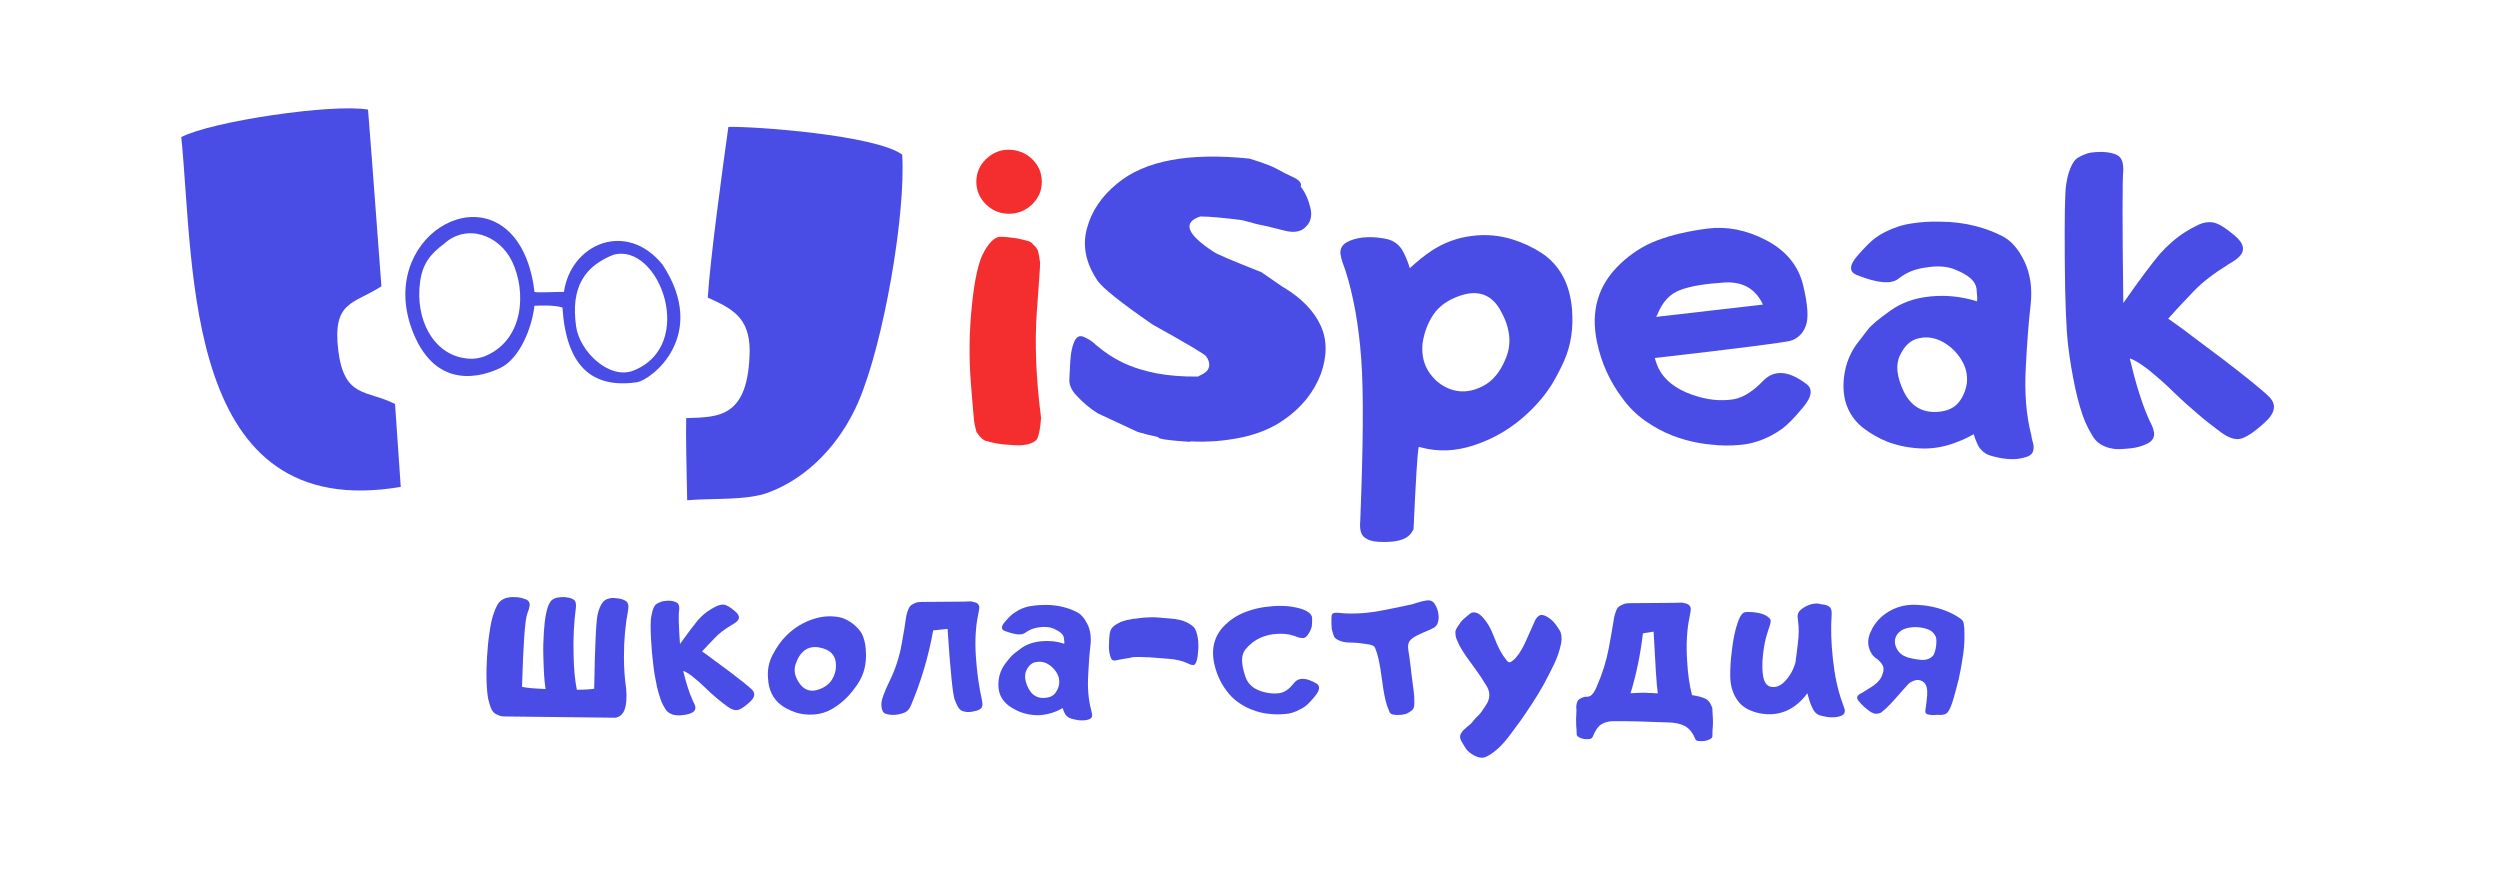 <?xml version="1.0" encoding="UTF-8"?> <svg xmlns="http://www.w3.org/2000/svg" width="172" height="60" viewBox="0 0 172 60" fill="none"> <path d="M66.797 26.383C66.66 24.63 66.677 22.843 66.865 21.021C67.053 19.2 67.326 17.94 67.735 17.26C68.128 16.579 68.52 16.255 68.912 16.289C69.305 16.306 69.663 16.357 70.022 16.409C70.346 16.477 70.585 16.545 70.772 16.596C70.823 16.613 70.875 16.63 70.943 16.681C70.977 16.698 71.028 16.749 71.079 16.817L71.233 16.97C71.25 16.987 71.301 17.055 71.352 17.14C71.386 17.192 71.421 17.26 71.438 17.362C71.455 17.481 71.489 17.6 71.506 17.719C71.506 17.736 71.523 17.855 71.557 18.06C71.574 18.196 71.489 19.319 71.335 21.43C71.182 23.523 71.267 25.974 71.625 28.749C71.608 29.038 71.574 29.328 71.523 29.617C71.472 29.906 71.403 30.094 71.352 30.196C71.25 30.366 71.028 30.485 70.704 30.57C70.55 30.604 70.38 30.621 70.209 30.638C70.022 30.638 69.834 30.638 69.663 30.621C69.305 30.604 68.93 30.57 68.537 30.502C68.247 30.451 67.991 30.383 67.769 30.315C67.718 30.281 67.667 30.247 67.633 30.23C67.599 30.213 67.547 30.179 67.479 30.094C67.445 30.077 67.394 30.009 67.343 29.94C67.343 29.957 67.309 29.889 67.223 29.77C67.189 29.753 67.155 29.668 67.138 29.549C67.121 29.464 67.087 29.345 67.053 29.192C67.019 29.072 66.933 28.136 66.797 26.383ZM71.011 10.945C71.455 11.37 71.677 11.898 71.677 12.511C71.677 13.106 71.455 13.634 71.011 14.06C70.567 14.485 70.039 14.706 69.407 14.706C68.793 14.706 68.264 14.485 67.838 14.06C67.394 13.634 67.172 13.106 67.172 12.511C67.172 11.898 67.394 11.37 67.838 10.945C68.281 10.519 68.81 10.298 69.407 10.298C70.039 10.315 70.567 10.519 71.011 10.945Z" fill="#F42E2E"></path> <path d="M86.776 18.723L88.261 19.745C88.312 19.762 88.346 19.796 88.38 19.813C89.558 20.528 90.394 21.396 90.854 22.383C91.315 23.37 91.315 24.494 90.871 25.736C90.394 26.979 89.558 28.034 88.329 28.885C87.527 29.447 86.555 29.855 85.428 30.094C84.285 30.332 83.108 30.434 81.897 30.366L81.88 30.383V30.4C80.361 30.298 79.627 30.196 79.696 30.076C79.15 29.957 78.672 29.838 78.28 29.719L75.533 28.442C74.987 28.102 74.526 27.711 74.117 27.268C74.1 27.251 74.082 27.234 74.065 27.217C74.048 27.2 74.031 27.183 74.031 27.149C74.014 27.149 73.98 27.132 73.963 27.115C73.946 27.098 73.929 27.081 73.929 27.064C73.724 26.808 73.605 26.553 73.571 26.264V26.145C73.588 25.77 73.605 25.328 73.639 24.817C73.673 24.289 73.758 23.864 73.895 23.54C74.048 23.166 74.27 23.047 74.577 23.183C74.884 23.319 75.123 23.472 75.328 23.66C75.345 23.694 75.379 23.711 75.396 23.728C75.413 23.745 75.447 23.762 75.464 23.779C75.976 24.221 76.539 24.596 77.188 24.919C78.638 25.617 80.378 25.94 82.426 25.906C82.494 25.872 82.596 25.804 82.75 25.736C83.21 25.481 83.313 25.123 83.074 24.647C83.057 24.63 83.04 24.613 83.023 24.596C83.006 24.579 83.006 24.545 82.989 24.511C82.852 24.357 81.641 23.625 79.303 22.332C77.085 20.8 75.806 19.779 75.481 19.268C74.697 18.076 74.458 16.902 74.782 15.711C75.106 14.519 75.789 13.498 76.88 12.613C78.774 11.047 81.794 10.485 85.957 10.911C86.469 11.064 86.913 11.217 87.305 11.37C87.442 11.421 87.664 11.523 87.954 11.677C88.227 11.83 88.551 12 88.926 12.17C89.387 12.374 89.575 12.596 89.489 12.834C89.506 12.868 89.54 12.919 89.575 12.953C89.813 13.277 90.018 13.736 90.155 14.298C90.291 14.86 90.172 15.319 89.796 15.643C89.762 15.677 89.745 15.694 89.728 15.711C89.404 15.966 88.943 16.017 88.363 15.864C87.715 15.694 87.084 15.54 86.486 15.421L85.463 15.149C84.149 14.979 83.193 14.894 82.579 14.894C81.351 15.302 81.641 16.102 83.449 17.294C83.62 17.447 84.712 17.906 86.776 18.723Z" fill="#494CE5"></path> <path d="M96.996 18.451C97.474 18.009 97.969 17.6 98.532 17.226C99.351 16.698 100.255 16.357 101.228 16.238C102.2 16.102 103.156 16.187 104.077 16.477C104.777 16.698 105.442 17.004 106.073 17.413C106.687 17.821 107.182 18.366 107.541 19.03C107.882 19.677 108.087 20.425 108.155 21.294C108.257 22.57 108.087 23.745 107.609 24.834C107.37 25.362 107.097 25.889 106.807 26.383C106.5 26.877 106.141 27.353 105.749 27.779C105.561 27.983 105.391 28.17 105.22 28.323C104.111 29.396 102.849 30.162 101.398 30.638C100.153 31.047 98.959 31.098 97.798 30.791C97.73 30.774 97.662 30.757 97.611 30.74C97.525 31.081 97.406 32.97 97.252 36.408C97.116 36.698 96.928 36.885 96.723 37.004C96.467 37.14 96.16 37.225 95.802 37.26C95.444 37.294 95.137 37.294 94.847 37.277C94.437 37.26 94.113 37.157 93.874 36.97C93.635 36.783 93.533 36.425 93.584 35.864C93.789 30.706 93.823 26.979 93.652 24.681C93.482 22.383 93.123 20.34 92.56 18.587C92.492 18.417 92.424 18.213 92.356 18.026C92.287 17.821 92.253 17.634 92.219 17.447C92.202 17.089 92.356 16.834 92.663 16.664C92.97 16.494 93.328 16.392 93.755 16.34C94.181 16.306 94.591 16.306 95 16.374C95.41 16.425 95.7 16.511 95.887 16.63C96.195 16.8 96.433 17.072 96.604 17.447C96.757 17.753 96.894 18.111 96.996 18.451ZM103.616 24.613C104.009 23.642 103.906 22.587 103.275 21.43C102.661 20.272 101.722 19.915 100.46 20.34C99.607 20.63 98.993 21.072 98.6 21.668C98.208 22.264 97.969 22.928 97.867 23.66C97.798 24.46 97.969 25.14 98.395 25.719C98.822 26.298 99.368 26.672 99.999 26.843C100.648 27.013 101.296 26.928 101.978 26.587C102.678 26.247 103.224 25.6 103.616 24.613Z" fill="#494CE5"></path> <path d="M113.853 24.63C113.887 24.749 113.922 24.885 113.973 25.021C114.28 25.889 114.962 26.536 116.003 26.996C117.061 27.438 118.05 27.608 119.006 27.506C119.757 27.455 120.507 27.03 121.275 26.23C122.026 25.43 123.015 25.481 124.21 26.366C124.739 26.706 124.688 27.251 124.073 28C123.459 28.749 122.964 29.242 122.589 29.515C122.35 29.685 122.094 29.838 121.838 29.974C121.156 30.332 120.473 30.536 119.774 30.604C119.074 30.672 118.409 30.672 117.726 30.587C116.805 30.502 115.935 30.298 115.082 29.974C114.416 29.719 113.802 29.379 113.188 28.953C112.591 28.528 112.045 28 111.601 27.37C110.748 26.23 110.168 24.953 109.878 23.557C109.417 21.396 109.946 19.608 111.465 18.162C112.232 17.43 113.086 16.885 114.041 16.528C114.996 16.17 116.14 15.898 117.47 15.728C118.801 15.557 120.149 15.813 121.514 16.528C122.879 17.242 123.732 18.281 124.056 19.625C124.38 20.97 124.449 21.923 124.227 22.451C124.022 22.979 123.647 23.319 123.152 23.455C122.623 23.574 119.535 23.983 113.853 24.63ZM118.614 19.438C117.317 19.523 116.327 19.677 115.611 19.949C114.894 20.204 114.365 20.783 114.024 21.651C113.99 21.702 113.956 21.77 113.939 21.804L121.292 20.953C120.78 19.864 119.893 19.353 118.614 19.438Z" fill="#494CE5"></path> <path d="M135.983 19.847C135.914 19.353 135.454 18.928 134.566 18.57C134.02 18.315 133.304 18.264 132.417 18.417C131.717 18.519 131.137 18.757 130.625 19.166C130.13 19.575 129.158 19.489 127.725 18.911C127.213 18.689 127.23 18.264 127.759 17.634C128.288 17.021 128.714 16.596 129.021 16.375C129.226 16.221 129.448 16.085 129.687 15.966C130.284 15.66 130.915 15.455 131.547 15.37C132.195 15.268 132.826 15.234 133.457 15.251C134.311 15.251 135.147 15.353 135.931 15.557C136.58 15.728 137.194 15.949 137.774 16.255C138.354 16.545 138.866 17.123 139.275 17.974C139.685 18.826 139.839 19.847 139.702 21.021C139.566 22.196 139.463 23.591 139.378 25.209C139.276 26.979 139.395 28.562 139.753 29.94C139.77 30.094 139.804 30.247 139.856 30.417C139.907 30.57 139.924 30.723 139.907 30.877C139.89 31.149 139.736 31.336 139.412 31.438C139.088 31.54 138.781 31.591 138.474 31.591C138.166 31.591 137.825 31.557 137.433 31.472C137.04 31.387 136.767 31.302 136.614 31.2C136.341 31.03 136.136 30.791 136.017 30.485C135.914 30.264 135.846 30.06 135.795 29.872C135.488 30.043 135.164 30.213 134.805 30.349C134.038 30.672 133.219 30.86 132.365 30.86C131.478 30.843 130.642 30.689 129.874 30.4C129.277 30.162 128.731 29.855 128.237 29.481C127.742 29.106 127.383 28.647 127.145 28.119C126.906 27.591 126.803 26.979 126.837 26.315C126.889 25.328 127.179 24.46 127.725 23.694C128.015 23.319 128.271 22.979 128.51 22.672C128.748 22.366 129.26 21.94 130.045 21.379C130.83 20.817 131.751 20.494 132.843 20.392C133.935 20.289 134.993 20.409 136.017 20.732C136.051 20.63 136.034 20.358 135.983 19.847ZM132.041 23.268C131.478 23.37 131.052 23.762 130.728 24.425C130.403 25.072 130.489 25.906 130.966 26.911C131.444 27.915 132.212 28.392 133.253 28.34C133.901 28.306 134.396 28.102 134.72 27.728C135.044 27.353 135.232 26.894 135.317 26.383C135.385 25.787 135.249 25.226 134.908 24.698C134.566 24.17 134.14 23.779 133.628 23.506C133.116 23.234 132.587 23.149 132.041 23.268Z" fill="#494CE5"></path> <path d="M146.083 20.851C147.209 19.234 148.045 18.128 148.574 17.498C149.12 16.885 149.717 16.357 150.366 15.949C150.639 15.779 150.946 15.608 151.27 15.455C151.611 15.302 151.935 15.251 152.242 15.302C152.601 15.353 153.096 15.66 153.744 16.204C154.392 16.749 154.495 17.242 154.034 17.685C153.914 17.804 153.778 17.906 153.607 18.009C153.437 18.111 153.283 18.196 153.147 18.298C152.294 18.826 151.56 19.387 150.963 20C150.366 20.613 149.768 21.26 149.171 21.923C149.581 22.213 150.144 22.604 150.826 23.132C151.526 23.66 152.242 24.187 152.959 24.732C153.676 25.277 154.341 25.804 154.938 26.281C155.535 26.774 155.945 27.115 156.15 27.336C156.644 27.864 156.525 28.442 155.774 29.106C155.041 29.77 154.478 30.128 154.102 30.196C153.744 30.264 153.3 30.111 152.771 29.719C152.242 29.328 151.714 28.919 151.185 28.46C150.656 28.017 150.11 27.523 149.581 27.013C149.052 26.485 148.455 25.957 147.806 25.43C147.226 24.987 146.8 24.732 146.527 24.664C146.936 26.383 147.363 27.745 147.789 28.715C147.858 28.885 147.943 29.055 148.028 29.226C148.113 29.396 148.165 29.583 148.199 29.753C148.233 30.077 148.096 30.332 147.772 30.502C147.448 30.672 147.056 30.791 146.612 30.843C146.168 30.894 145.793 30.911 145.537 30.894C145.264 30.86 145.025 30.808 144.838 30.723C144.479 30.587 144.206 30.366 143.985 30.026C143.78 29.685 143.609 29.362 143.473 29.055C143.217 28.442 142.978 27.642 142.773 26.689C142.568 25.719 142.398 24.732 142.278 23.694C142.159 22.655 142.074 20.715 142.057 17.855C142.039 14.996 142.057 13.26 142.159 12.647C142.244 12.102 142.381 11.66 142.551 11.336C142.688 11.064 142.858 10.877 143.097 10.774C143.37 10.638 143.609 10.536 143.831 10.502C144.053 10.468 144.309 10.451 144.616 10.451C145.059 10.468 145.418 10.536 145.691 10.689C145.964 10.842 146.083 11.166 146.083 11.694C146.015 12.374 146.015 15.438 146.083 20.851Z" fill="#494CE5"></path> <path d="M39.686 47.455C40.266 47.455 40.658 47.421 40.88 47.387C40.931 44.323 41.017 42.587 41.136 42.196C41.204 41.906 41.307 41.685 41.426 41.498C41.511 41.362 41.631 41.277 41.75 41.225C41.887 41.175 42.023 41.14 42.143 41.14C42.262 41.14 42.398 41.157 42.552 41.175C42.791 41.209 42.962 41.277 43.098 41.379C43.218 41.481 43.269 41.668 43.218 41.958C43.03 42.928 42.927 43.983 42.927 45.175C42.927 45.974 42.979 46.706 43.081 47.387C43.183 48.63 42.944 49.294 42.33 49.379C41.972 49.379 40.982 49.362 39.379 49.345C37.775 49.328 36.273 49.311 34.874 49.294C34.721 49.294 34.584 49.294 34.499 49.277C34.414 49.26 34.294 49.209 34.141 49.14C34.004 49.072 33.902 48.97 33.834 48.834C33.731 48.63 33.663 48.392 33.595 48.119C33.526 47.779 33.492 47.353 33.475 46.825C33.458 46.298 33.475 45.736 33.509 45.175C33.543 44.596 33.595 44.051 33.68 43.506C33.748 42.979 33.851 42.536 33.97 42.196C34.021 42.026 34.106 41.838 34.209 41.634C34.311 41.447 34.448 41.311 34.618 41.225C34.721 41.175 34.84 41.123 34.994 41.106C35.147 41.072 35.335 41.072 35.574 41.089C35.813 41.106 36.017 41.175 36.205 41.243C36.376 41.328 36.461 41.464 36.444 41.634C36.427 41.736 36.41 41.838 36.376 41.94C36.342 42.043 36.307 42.145 36.273 42.23C36.12 42.638 36 44.323 35.915 47.251C36.154 47.319 36.683 47.37 37.536 47.404C37.519 47.234 37.485 47.064 37.468 46.86C37.416 46.315 37.399 45.753 37.382 45.175C37.365 44.596 37.382 44.051 37.416 43.506C37.451 42.979 37.502 42.536 37.57 42.213C37.638 41.906 37.706 41.668 37.809 41.498C37.877 41.362 37.98 41.26 38.082 41.209C38.201 41.14 38.355 41.106 38.543 41.089C38.713 41.072 38.884 41.072 39.02 41.106C39.225 41.123 39.379 41.191 39.498 41.277C39.617 41.379 39.652 41.566 39.617 41.855C39.481 42.843 39.43 43.932 39.464 45.106C39.481 45.992 39.549 46.758 39.686 47.455Z" fill="#494CE5"></path> <path d="M46.783 44.306C47.346 43.523 47.756 42.979 48.012 42.672C48.285 42.366 48.575 42.111 48.899 41.923C49.036 41.838 49.189 41.753 49.343 41.685C49.513 41.617 49.667 41.583 49.82 41.6C49.991 41.634 50.247 41.77 50.554 42.042C50.878 42.298 50.929 42.553 50.691 42.757C50.639 42.809 50.571 42.86 50.486 42.911C50.401 42.962 50.332 42.996 50.264 43.047C49.837 43.302 49.479 43.574 49.189 43.881C48.899 44.187 48.592 44.494 48.302 44.817C48.507 44.953 48.78 45.157 49.121 45.413C49.462 45.668 49.82 45.923 50.179 46.196C50.537 46.468 50.861 46.723 51.151 46.945C51.441 47.183 51.646 47.353 51.748 47.455C51.987 47.711 51.936 48 51.561 48.323C51.202 48.647 50.929 48.817 50.742 48.851C50.554 48.885 50.349 48.817 50.076 48.63C49.82 48.443 49.547 48.238 49.291 48.017C49.036 47.796 48.763 47.557 48.507 47.302C48.251 47.047 47.961 46.791 47.636 46.536C47.346 46.315 47.142 46.196 47.005 46.162C47.21 46.996 47.415 47.66 47.636 48.136C47.671 48.221 47.705 48.306 47.756 48.392C47.807 48.477 47.824 48.562 47.841 48.647C47.858 48.8 47.79 48.936 47.636 49.021C47.483 49.106 47.278 49.157 47.056 49.191C46.835 49.225 46.664 49.225 46.528 49.209C46.391 49.191 46.272 49.174 46.186 49.123C46.016 49.055 45.879 48.953 45.777 48.783C45.674 48.613 45.589 48.459 45.521 48.306C45.401 48 45.282 47.626 45.18 47.149C45.077 46.672 44.992 46.196 44.941 45.685C44.873 45.174 44.821 44.579 44.787 43.898C44.753 43.217 44.753 42.706 44.804 42.417C44.855 42.145 44.907 41.94 44.992 41.77C45.06 41.634 45.145 41.549 45.265 41.498C45.401 41.43 45.521 41.379 45.623 41.362C45.726 41.345 45.862 41.328 46.016 41.328C46.237 41.328 46.408 41.379 46.545 41.447C46.681 41.515 46.749 41.685 46.732 41.94C46.664 42.281 46.698 43.064 46.783 44.306Z" fill="#494CE5"></path> <path d="M53.148 45.072C53.438 44.511 53.745 44.085 54.086 43.745C54.222 43.626 54.308 43.54 54.342 43.506C54.888 43.03 55.502 42.706 56.202 42.519C56.782 42.366 57.362 42.366 57.908 42.502C58.164 42.587 58.437 42.723 58.693 42.928C58.949 43.132 59.153 43.353 59.29 43.592C59.426 43.864 59.529 44.221 59.563 44.63C59.614 45.243 59.563 45.787 59.392 46.281C59.29 46.587 59.136 46.877 58.949 47.149C58.761 47.421 58.556 47.677 58.351 47.898C58.044 48.221 57.686 48.511 57.294 48.749C56.901 48.987 56.475 49.123 56.014 49.157C55.536 49.191 55.075 49.14 54.666 48.987C54.325 48.868 54.018 48.715 53.745 48.511C53.472 48.306 53.25 48.051 53.096 47.728C52.943 47.421 52.858 47.064 52.84 46.655C52.789 46.094 52.892 45.566 53.148 45.072ZM54.734 45.702C54.598 46.145 54.683 46.587 55.041 47.064C55.383 47.523 55.86 47.643 56.458 47.387C56.833 47.234 57.089 47.013 57.259 46.723C57.43 46.434 57.515 46.145 57.515 45.821C57.532 45.106 57.14 44.681 56.355 44.545C55.587 44.408 55.041 44.8 54.734 45.702Z" fill="#494CE5"></path> <path d="M64.204 43.37C63.879 45.175 63.368 46.894 62.668 48.545C62.583 48.749 62.463 48.902 62.31 48.987C62.156 49.072 61.968 49.123 61.764 49.157C61.559 49.191 61.371 49.191 61.235 49.175C61.098 49.157 60.979 49.123 60.894 49.089C60.74 49.021 60.655 48.834 60.638 48.511C60.621 48.187 60.825 47.626 61.218 46.826C61.61 46.026 61.883 45.175 62.037 44.306C62.19 43.438 62.293 42.843 62.327 42.536C62.361 42.281 62.429 42.06 62.514 41.872C62.566 41.753 62.651 41.651 62.77 41.583C62.89 41.515 63.009 41.464 63.078 41.447C63.163 41.43 63.282 41.413 63.419 41.413C65.432 41.396 66.507 41.396 66.644 41.379C66.78 41.362 66.933 41.396 67.104 41.447C67.275 41.498 67.36 41.617 67.377 41.77C67.377 41.855 67.36 41.941 67.343 42.043C67.326 42.145 67.309 42.23 67.292 42.315C67.121 43.149 67.07 44.085 67.138 45.141C67.207 46.196 67.343 47.217 67.565 48.204C67.616 48.46 67.599 48.63 67.497 48.732C67.394 48.834 67.224 48.902 67.019 48.936C66.882 48.97 66.763 48.987 66.644 48.987C66.541 49.004 66.422 48.97 66.268 48.936C66.149 48.902 66.046 48.834 65.961 48.715C65.859 48.562 65.756 48.34 65.671 48.102C65.552 47.745 65.381 46.145 65.193 43.268L64.204 43.37Z" fill="#494CE5"></path> <path d="M73.195 43.881C73.161 43.642 72.922 43.438 72.496 43.251C72.222 43.132 71.881 43.098 71.438 43.166C71.096 43.217 70.806 43.336 70.55 43.523C70.312 43.728 69.834 43.677 69.117 43.404C68.861 43.302 68.878 43.081 69.134 42.791C69.39 42.485 69.595 42.281 69.766 42.179C69.868 42.111 69.987 42.042 70.09 41.974C70.38 41.821 70.687 41.719 71.011 41.685C71.335 41.634 71.642 41.617 71.95 41.617C72.376 41.617 72.785 41.668 73.178 41.77C73.502 41.855 73.792 41.957 74.082 42.111C74.372 42.247 74.611 42.536 74.816 42.945C75.021 43.353 75.089 43.847 75.021 44.425C74.952 45.004 74.901 45.685 74.867 46.468C74.816 47.336 74.884 48.102 75.055 48.783C75.072 48.851 75.089 48.936 75.106 49.004C75.123 49.089 75.14 49.157 75.14 49.225C75.14 49.362 75.055 49.447 74.901 49.498C74.748 49.549 74.594 49.566 74.441 49.566C74.287 49.566 74.116 49.549 73.929 49.498C73.741 49.464 73.605 49.413 73.519 49.362C73.383 49.277 73.28 49.157 73.229 49.021C73.178 48.919 73.144 48.817 73.11 48.715C72.956 48.8 72.803 48.885 72.632 48.953C72.257 49.106 71.847 49.191 71.421 49.209C70.977 49.209 70.567 49.123 70.192 48.987C69.902 48.868 69.629 48.715 69.39 48.545C69.151 48.357 68.964 48.136 68.844 47.881C68.725 47.626 68.674 47.319 68.691 46.996C68.708 46.519 68.861 46.094 69.117 45.719C69.254 45.532 69.39 45.362 69.51 45.225C69.629 45.072 69.885 44.868 70.26 44.596C70.653 44.323 71.096 44.17 71.642 44.119C72.171 44.068 72.7 44.119 73.212 44.289C73.246 44.272 73.229 44.136 73.195 43.881ZM71.267 45.549C70.994 45.6 70.772 45.787 70.619 46.111C70.465 46.434 70.499 46.825 70.738 47.319C70.977 47.813 71.352 48.051 71.864 48.017C72.188 48 72.427 47.898 72.581 47.711C72.734 47.523 72.837 47.302 72.871 47.047C72.905 46.757 72.837 46.485 72.666 46.23C72.496 45.974 72.291 45.787 72.035 45.651C71.796 45.532 71.54 45.498 71.267 45.549Z" fill="#494CE5"></path> <path d="M76.88 45.413C76.795 45.43 76.727 45.447 76.693 45.447C76.642 45.447 76.59 45.43 76.539 45.413C76.488 45.379 76.454 45.345 76.437 45.277C76.403 45.225 76.386 45.14 76.352 45.021C76.3 44.8 76.283 44.562 76.3 44.306C76.3 44.034 76.317 43.796 76.352 43.575C76.386 43.336 76.505 43.149 76.71 43.013C76.829 42.945 76.949 42.86 77.102 42.791C77.205 42.757 77.341 42.706 77.546 42.655C77.631 42.638 77.785 42.604 77.99 42.57C78.058 42.57 78.143 42.57 78.211 42.553C78.279 42.536 78.348 42.536 78.433 42.519C78.621 42.502 78.757 42.485 78.843 42.485C78.928 42.485 79.064 42.468 79.252 42.468C79.337 42.468 79.474 42.468 79.662 42.485C79.747 42.485 79.883 42.502 80.071 42.519C80.327 42.536 80.566 42.553 80.822 42.587C81.061 42.621 81.317 42.672 81.555 42.775C81.794 42.877 81.999 43.013 82.153 43.166C82.255 43.302 82.34 43.506 82.391 43.796C82.443 44.051 82.46 44.34 82.443 44.664C82.425 44.987 82.391 45.242 82.34 45.43C82.272 45.668 82.187 45.77 82.067 45.753C82.016 45.753 81.965 45.736 81.897 45.719C81.862 45.702 81.794 45.685 81.709 45.634C81.334 45.464 80.907 45.362 80.429 45.328C79.952 45.294 79.508 45.26 79.099 45.225C78.723 45.209 78.348 45.191 77.972 45.209C77.614 45.294 77.256 45.328 76.88 45.413Z" fill="#494CE5"></path> <path d="M89.199 41.804C89.523 41.872 89.762 41.958 89.95 42.077C90.172 42.213 90.274 42.366 90.274 42.536C90.274 42.758 90.274 42.911 90.257 43.047C90.24 43.166 90.189 43.319 90.086 43.506C89.933 43.779 89.796 43.898 89.643 43.898C89.523 43.898 89.387 43.881 89.267 43.83C89.148 43.779 89.028 43.745 88.909 43.711C88.653 43.626 88.329 43.592 87.902 43.608C87.476 43.626 87.083 43.711 86.708 43.881C86.333 44.051 85.991 44.306 85.684 44.681C85.377 45.055 85.377 45.668 85.684 46.553C85.821 46.979 86.128 47.302 86.589 47.489C87.049 47.677 87.51 47.745 87.988 47.694C88.346 47.66 88.687 47.421 89.011 47.013C89.336 46.587 89.847 46.604 90.581 47.03C90.837 47.2 90.803 47.472 90.513 47.847C90.206 48.221 89.967 48.477 89.796 48.596C89.677 48.681 89.54 48.766 89.421 48.817C89.08 49.004 88.755 49.106 88.414 49.123C88.073 49.157 87.732 49.157 87.408 49.123C86.964 49.089 86.52 48.987 86.111 48.817C85.787 48.698 85.48 48.528 85.172 48.306C84.882 48.102 84.609 47.83 84.388 47.523C83.961 46.962 83.688 46.332 83.534 45.634C83.313 44.562 83.569 43.677 84.319 42.962C84.695 42.604 85.121 42.332 85.582 42.145C86.06 41.958 86.503 41.838 86.964 41.77C87.322 41.719 87.698 41.685 88.09 41.685C88.465 41.685 88.841 41.719 89.199 41.804Z" fill="#494CE5"></path> <path d="M91.656 42.247C91.724 42.162 91.878 42.145 92.082 42.162C92.373 42.196 92.68 42.213 92.987 42.213C93.652 42.213 94.3 42.145 94.949 42.026C95.597 41.906 96.246 41.77 96.877 41.634C97.099 41.6 97.303 41.532 97.508 41.464C97.713 41.396 97.935 41.345 98.139 41.311C98.378 41.277 98.566 41.345 98.685 41.515C98.822 41.719 98.924 41.957 98.958 42.213C99.01 42.485 98.975 42.723 98.89 42.928C98.822 43.064 98.719 43.166 98.566 43.234C98.412 43.302 98.276 43.37 98.156 43.421C97.986 43.489 97.781 43.575 97.542 43.694C97.303 43.813 97.116 43.932 96.996 44.085C96.877 44.238 96.843 44.46 96.894 44.732C96.945 45.004 96.996 45.413 97.064 45.974C97.099 46.366 97.167 46.775 97.218 47.217C97.286 47.66 97.32 48.068 97.303 48.46C97.303 48.664 97.235 48.817 97.099 48.902C96.911 49.038 96.757 49.123 96.638 49.14C96.519 49.175 96.348 49.191 96.126 49.191C96.041 49.191 95.938 49.175 95.819 49.157C95.717 49.123 95.631 49.072 95.597 48.987C95.529 48.817 95.478 48.664 95.427 48.545C95.29 48.119 95.188 47.575 95.102 46.911C95.017 46.264 94.932 45.719 94.829 45.277C94.778 45.055 94.71 44.834 94.608 44.579C94.556 44.443 94.386 44.357 94.079 44.323C93.789 44.289 93.567 44.255 93.465 44.238C93.243 44.221 93.004 44.204 92.765 44.204C92.526 44.187 92.304 44.153 92.1 44.051C91.912 43.966 91.792 43.864 91.758 43.728C91.707 43.592 91.673 43.438 91.622 43.268C91.588 42.689 91.588 42.332 91.656 42.247Z" fill="#494CE5"></path> <path d="M100.272 43.132C100.426 42.894 100.562 42.706 100.682 42.604C100.801 42.502 100.972 42.349 101.193 42.179C101.432 42.077 101.671 42.145 101.927 42.383C102.285 42.74 102.575 43.234 102.814 43.881C103.053 44.528 103.343 45.055 103.667 45.447C103.77 45.583 103.872 45.6 103.992 45.515C104.111 45.43 104.213 45.345 104.299 45.242C104.538 44.97 104.759 44.596 104.981 44.102C105.203 43.608 105.391 43.2 105.544 42.843C105.63 42.621 105.732 42.468 105.851 42.383C105.971 42.281 106.124 42.281 106.346 42.383C106.551 42.485 106.721 42.621 106.875 42.775C107.012 42.928 107.148 43.115 107.285 43.336C107.438 43.575 107.472 43.881 107.404 44.272C107.302 44.766 107.131 45.277 106.892 45.753C106.653 46.247 106.414 46.706 106.193 47.115C105.954 47.54 105.698 47.966 105.442 48.357C105.186 48.749 104.913 49.157 104.64 49.549C104.384 49.889 104.128 50.247 103.872 50.587C103.616 50.928 103.343 51.251 103.036 51.523C102.712 51.813 102.422 52 102.149 52.102C101.944 52.17 101.705 52.119 101.432 51.983C101.159 51.83 100.972 51.677 100.852 51.506C100.75 51.336 100.63 51.149 100.528 50.962C100.426 50.775 100.426 50.587 100.545 50.417C100.63 50.281 100.767 50.145 100.955 49.992C101.142 49.855 101.296 49.702 101.415 49.532C101.535 49.396 101.637 49.277 101.756 49.175C101.859 49.072 102.012 48.868 102.2 48.562C102.558 48.068 102.558 47.557 102.183 47.047C102.029 46.791 101.825 46.468 101.552 46.094C101.279 45.719 101.057 45.413 100.886 45.175C100.767 45.004 100.665 44.834 100.545 44.647C100.426 44.46 100.34 44.272 100.255 44.068C100.17 43.898 100.136 43.728 100.136 43.592C100.101 43.472 100.153 43.319 100.272 43.132Z" fill="#494CE5"></path> <path d="M109.383 47.898C109.554 47.813 109.724 47.575 109.878 47.183C110.253 46.332 110.526 45.447 110.697 44.528C110.868 43.608 110.97 42.996 111.021 42.672C111.055 42.4 111.124 42.179 111.209 41.974C111.26 41.838 111.362 41.736 111.482 41.668C111.618 41.6 111.721 41.549 111.806 41.532C111.891 41.515 112.011 41.498 112.164 41.498C114.28 41.481 115.406 41.481 115.56 41.464C115.713 41.447 115.867 41.481 116.037 41.532C116.208 41.6 116.31 41.702 116.327 41.872C116.327 41.974 116.31 42.077 116.293 42.162C116.276 42.264 116.259 42.349 116.242 42.451C116.054 43.336 116.003 44.323 116.071 45.43C116.123 46.383 116.242 47.183 116.413 47.83H116.43C116.805 47.881 117.095 47.966 117.334 48.068C117.488 48.153 117.607 48.272 117.692 48.443C117.709 48.494 117.743 48.545 117.761 48.596C117.795 48.647 117.812 48.698 117.812 48.783C117.846 49.345 117.863 49.702 117.846 49.906C117.829 50.094 117.812 50.366 117.812 50.672C117.812 50.74 117.743 50.809 117.607 50.877C117.402 50.979 117.146 51.013 116.822 50.979C116.737 50.962 116.669 50.928 116.634 50.843C116.464 50.417 116.225 50.128 115.935 49.958C115.645 49.804 115.235 49.702 114.741 49.702C114.007 49.685 113.342 49.651 112.727 49.634C112.164 49.617 111.601 49.617 111.021 49.617C110.697 49.617 110.407 49.685 110.168 49.838C109.929 49.992 109.742 50.281 109.571 50.706C109.537 50.775 109.469 50.825 109.383 50.843C109.093 50.877 108.854 50.843 108.667 50.74C108.547 50.672 108.479 50.604 108.479 50.536C108.462 50.213 108.462 50.026 108.445 49.94C108.428 49.702 108.428 49.328 108.462 48.851C108.462 48.8 108.445 48.749 108.445 48.681C108.445 48.528 108.479 48.374 108.53 48.255C108.581 48.119 108.769 48 109.076 47.932C109.178 47.949 109.281 47.932 109.383 47.898ZM112.181 47.694C112.335 47.694 112.471 47.677 112.557 47.677C112.659 47.677 112.796 47.66 113 47.66C113.103 47.66 113.256 47.66 113.444 47.677C113.546 47.677 113.683 47.677 113.87 47.694C113.939 47.694 113.99 47.694 114.058 47.711C113.973 47.166 113.888 45.753 113.768 43.455L113.034 43.575C112.847 45.123 112.557 46.485 112.181 47.694Z" fill="#494CE5"></path> <path d="M124.346 47.694C124.107 48.034 123.817 48.323 123.493 48.562C123.015 48.919 122.469 49.106 121.872 49.14C121.412 49.157 120.951 49.089 120.49 48.902C120.03 48.732 119.671 48.425 119.432 48.017C119.159 47.575 119.04 47.047 119.04 46.468C119.04 45.872 119.074 45.345 119.142 44.868C119.159 44.732 119.177 44.511 119.228 44.204C119.279 43.898 119.33 43.592 119.415 43.285C119.501 42.979 119.586 42.706 119.705 42.468C119.825 42.23 119.961 42.111 120.132 42.111C120.388 42.094 120.678 42.111 121.019 42.179C121.36 42.247 121.616 42.383 121.787 42.587C121.838 42.672 121.838 42.825 121.753 43.064C121.668 43.302 121.616 43.472 121.582 43.592C121.463 43.966 121.36 44.443 121.292 45.055C121.224 45.668 121.241 46.162 121.309 46.553C121.395 47.03 121.633 47.285 122.026 47.268C122.401 47.268 122.777 46.996 123.135 46.451C123.288 46.23 123.425 45.94 123.527 45.583C123.578 45.243 123.63 44.783 123.698 44.221C123.766 43.66 123.766 43.183 123.715 42.809C123.698 42.706 123.698 42.604 123.681 42.485C123.664 42.366 123.681 42.264 123.732 42.162C123.749 42.094 123.8 42.043 123.851 41.992C123.988 41.855 124.176 41.736 124.432 41.634C124.687 41.532 124.926 41.498 125.148 41.532C125.182 41.532 125.199 41.549 125.233 41.566C125.285 41.566 125.319 41.566 125.37 41.583C125.575 41.6 125.745 41.651 125.865 41.753C125.984 41.838 126.035 42.026 126.018 42.298C125.95 43.217 125.984 44.238 126.104 45.345C126.223 46.451 126.428 47.438 126.735 48.289C126.769 48.374 126.803 48.477 126.837 48.579C126.871 48.681 126.906 48.766 126.923 48.851C126.94 49.038 126.871 49.157 126.718 49.226C126.564 49.294 126.394 49.345 126.172 49.345C125.967 49.362 125.745 49.345 125.541 49.294C125.336 49.26 125.182 49.209 125.097 49.175C124.943 49.089 124.807 48.953 124.722 48.766C124.636 48.596 124.551 48.408 124.5 48.238C124.449 48.051 124.397 47.881 124.346 47.694Z" fill="#494CE5"></path> <path d="M135.078 44.936C134.993 45.515 134.907 46.06 134.788 46.57C134.788 46.621 134.771 46.655 134.771 46.689C134.754 46.723 134.754 46.775 134.737 46.809C134.686 47.03 134.583 47.404 134.43 47.966C134.276 48.528 134.123 48.868 133.986 49.021C133.918 49.089 133.833 49.141 133.747 49.157C133.662 49.175 133.56 49.191 133.474 49.191C133.372 49.175 133.252 49.175 133.133 49.191C133.014 49.209 132.877 49.191 132.758 49.175C132.655 49.157 132.57 49.141 132.519 49.089C132.468 49.055 132.451 48.97 132.468 48.834C132.502 48.613 132.553 48.289 132.587 47.864C132.621 47.421 132.553 47.132 132.382 46.962C132.212 46.809 132.024 46.758 131.819 46.791C131.615 46.843 131.427 46.928 131.29 47.064C131.052 47.319 130.744 47.677 130.352 48.119C129.96 48.562 129.635 48.868 129.397 49.038C129.158 49.141 128.936 49.123 128.748 49.004C128.595 48.919 128.441 48.783 128.253 48.63C128.083 48.477 127.946 48.323 127.844 48.187C127.724 48.017 127.759 47.881 127.929 47.762C127.98 47.728 128.083 47.677 128.202 47.608C128.253 47.575 128.288 47.557 128.339 47.523C128.39 47.489 128.424 47.472 128.475 47.438C128.595 47.37 128.697 47.302 128.748 47.268C128.851 47.2 128.953 47.132 129.004 47.081C129.072 47.03 129.158 46.962 129.226 46.877C129.294 46.809 129.345 46.74 129.397 46.655C129.448 46.57 129.482 46.485 129.516 46.383C129.55 46.298 129.584 46.196 129.584 46.077C129.601 45.923 129.55 45.787 129.448 45.651C129.345 45.515 129.209 45.379 129.055 45.277C128.902 45.175 128.782 45.021 128.697 44.851C128.492 44.443 128.475 44.017 128.663 43.557C128.851 43.098 129.106 42.74 129.431 42.451C130.13 41.838 130.966 41.549 131.956 41.617C132.928 41.668 133.798 41.923 134.549 42.349C134.822 42.502 134.993 42.638 135.044 42.723C135.095 42.809 135.129 42.996 135.146 43.251C135.163 43.796 135.163 44.358 135.078 44.936ZM130.557 43.608C130.352 43.881 130.318 44.17 130.437 44.494C130.557 44.8 130.761 45.021 131.034 45.141C131.205 45.226 131.376 45.277 131.58 45.311C131.768 45.345 131.956 45.379 132.143 45.396C132.519 45.43 132.792 45.328 132.997 45.106C133.082 44.987 133.15 44.783 133.201 44.477C133.235 44.17 133.235 43.949 133.184 43.813C133.082 43.575 132.911 43.404 132.655 43.302C132.126 43.115 131.615 43.098 131.137 43.234C130.898 43.302 130.71 43.421 130.557 43.608Z" fill="#494CE5"></path> <path fill-rule="evenodd" clip-rule="evenodd" d="M27.572 33.498L27.179 27.796C25.268 26.808 23.682 27.438 23.272 24.102C22.863 20.681 24.347 20.936 26.241 19.694L25.576 10.825L25.32 7.54C22.88 7.115 14.588 8.34 12.472 9.43C13.393 18.587 12.609 36.034 27.572 33.498Z" fill="#494CE5"></path> <path fill-rule="evenodd" clip-rule="evenodd" d="M48.694 20.477C50.418 21.242 51.561 21.872 51.578 24.102C51.51 28.749 49.479 28.698 47.21 28.766C47.176 29.787 47.244 32.868 47.278 34.417C48.933 34.264 51.356 34.451 52.857 33.889C55.69 32.834 57.856 30.417 59.051 27.66C60.791 23.642 62.327 14.723 62.071 10.638C60.245 9.294 51.885 8.681 50.111 8.732C49.684 11.813 48.865 17.787 48.694 20.477Z" fill="#494CE5"></path> <path fill-rule="evenodd" clip-rule="evenodd" d="M42.194 17.532C45.35 16.647 47.978 23.762 43.576 25.498C41.921 26.145 39.873 24.187 39.635 22.451C39.242 19.694 40.283 18.298 42.194 17.532ZM33.509 24.442C33.032 24.664 32.503 24.732 31.991 24.647C29.841 24.357 28.544 22.009 28.903 19.387C29.073 18.145 29.602 17.481 30.558 16.766C32.127 15.353 34.362 16.17 35.233 17.991C36.205 20.017 36.069 23.268 33.509 24.442ZM28.442 22.928C30.063 26.877 33.168 25.906 34.397 25.328C35.779 24.681 36.615 22.485 36.768 21.038C36.939 21.038 38.065 20.953 38.696 21.157C38.952 25.106 40.658 26.757 43.815 26.298C44.787 26.162 48.797 23.115 45.589 18.213C43.098 15.132 39.276 16.766 38.798 20.085C38.577 20.068 36.922 20.153 36.768 20.085C36.717 19.489 36.512 18.383 36.069 17.447C33.441 11.864 25.78 16.409 28.442 22.928Z" fill="#494CE5"></path> </svg> 